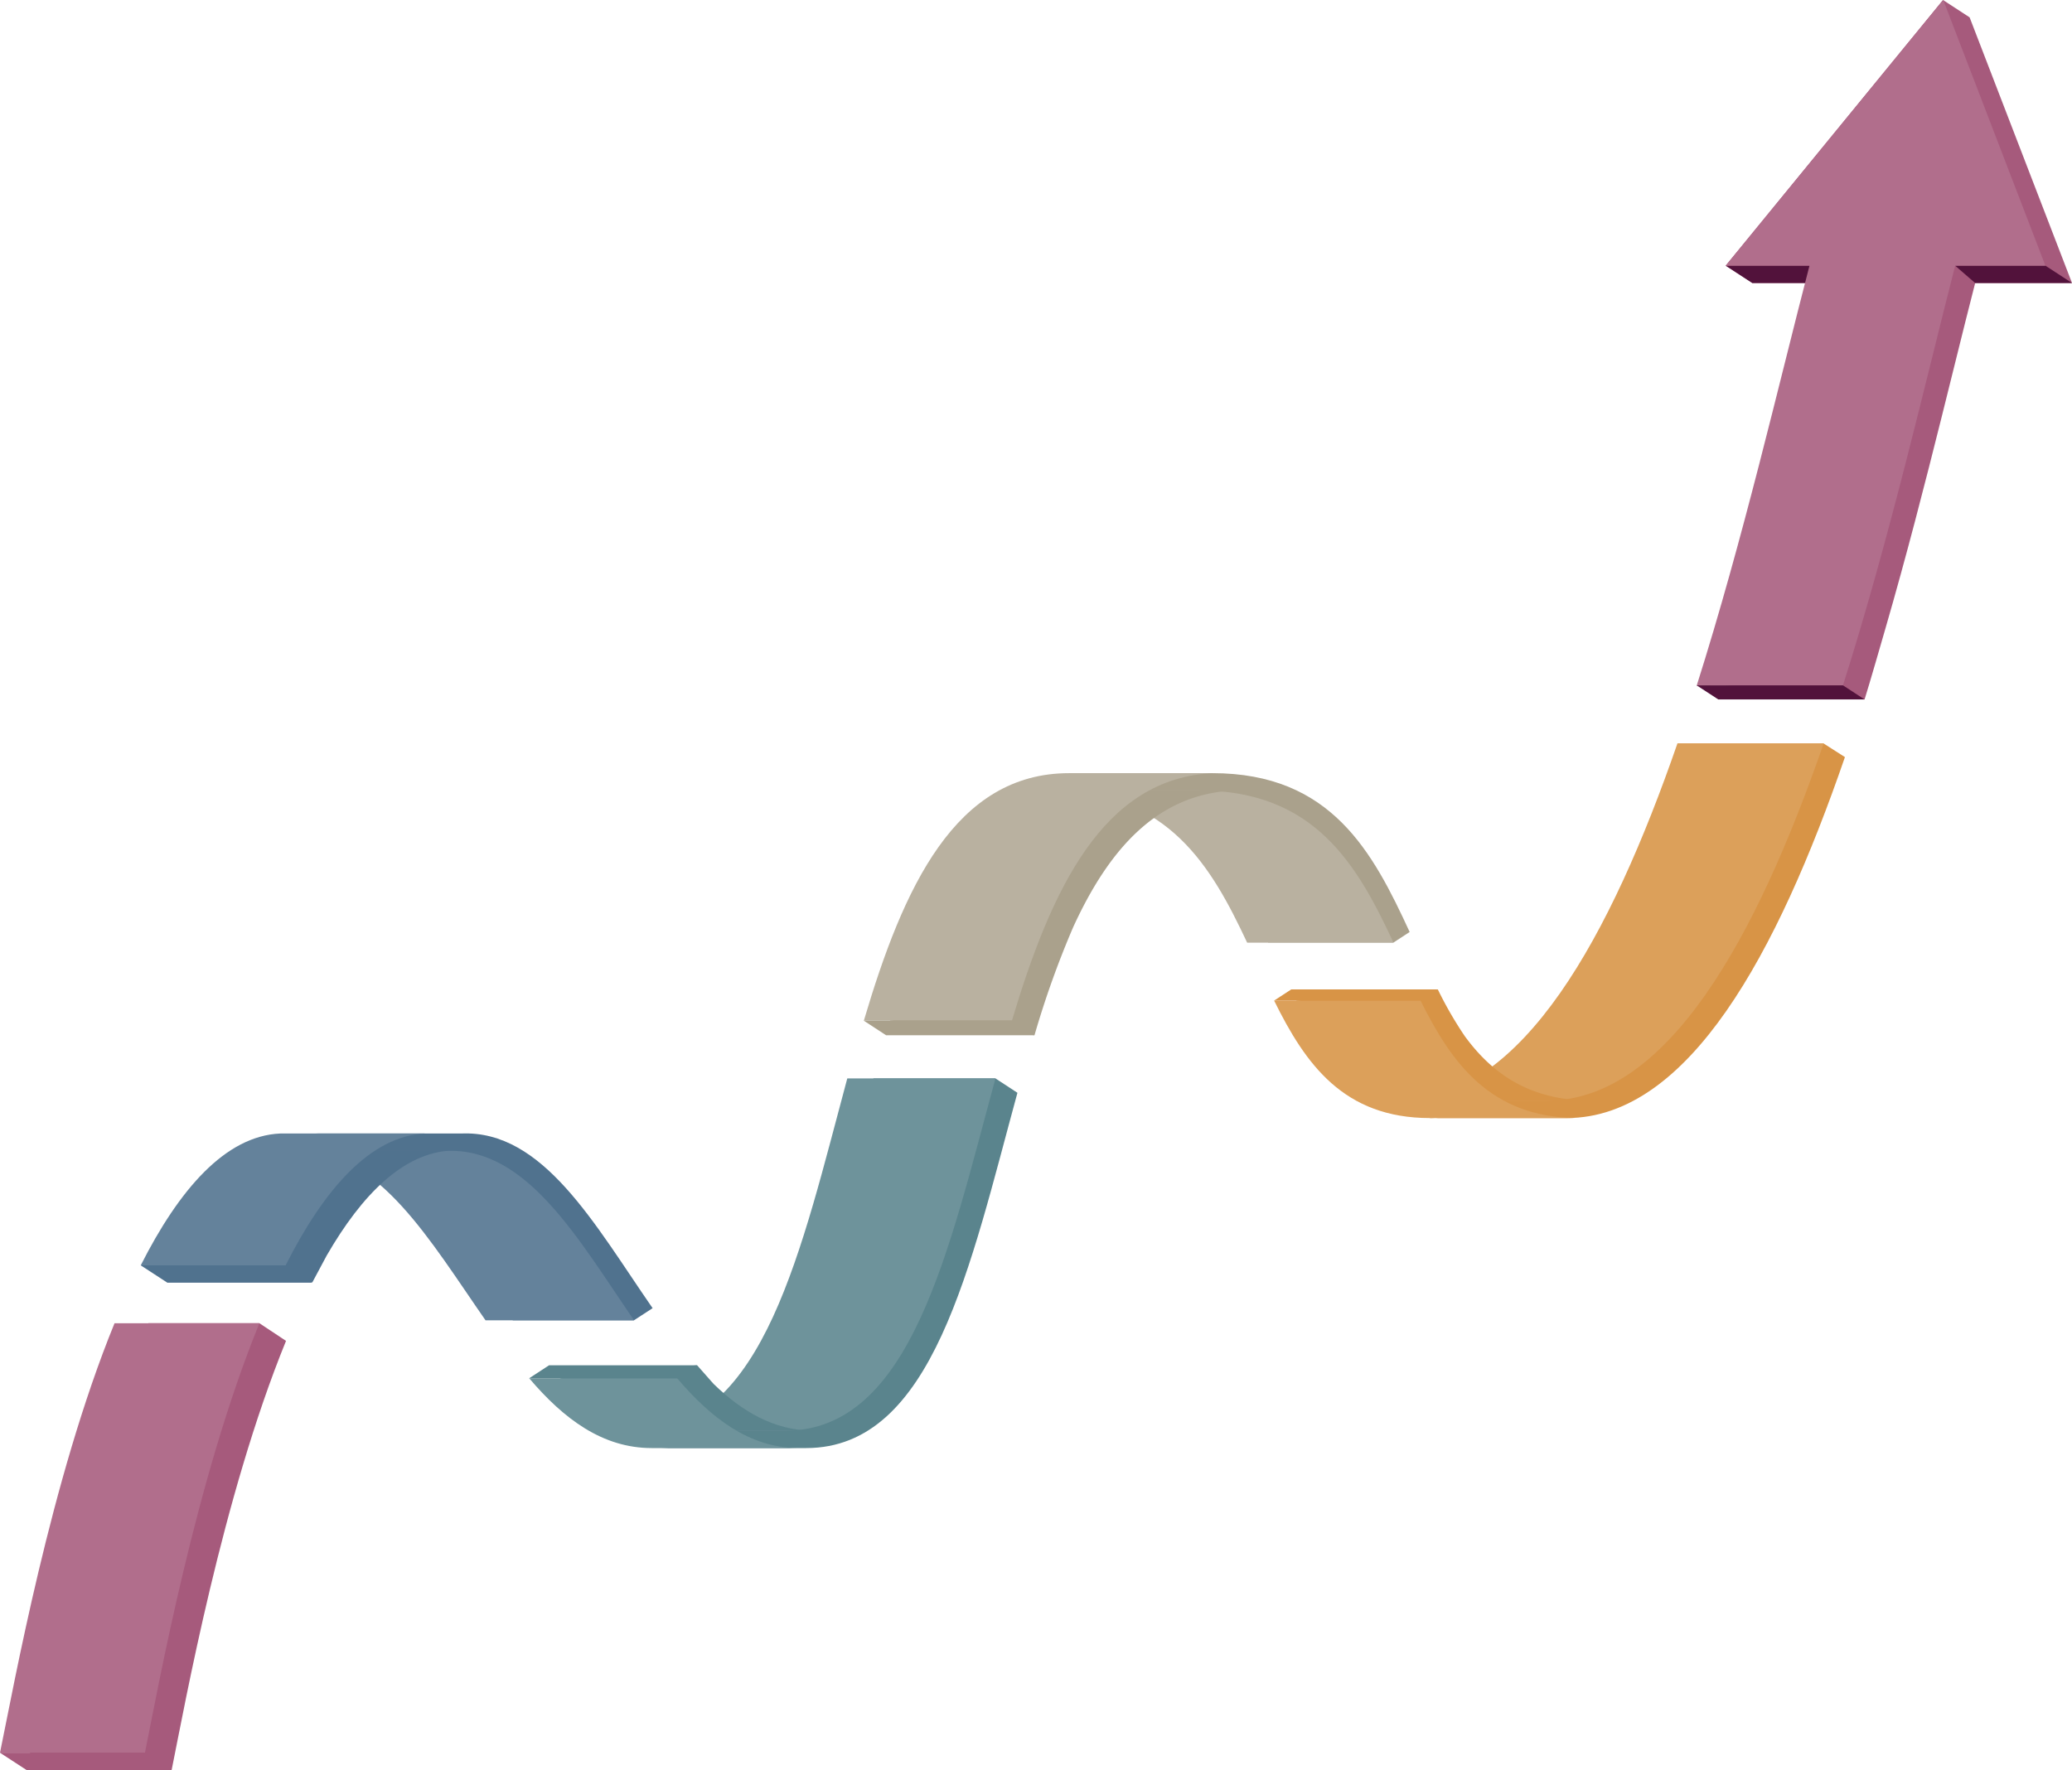 <svg xmlns="http://www.w3.org/2000/svg" width="305.78" height="261.28" viewBox="0 0 305.78 261.28"><defs><clipPath id="clip-path" transform="translate(-4.22 -19.69)"><path fill="none" d="M0 0h310v300H0z"/></clipPath><style>.cls-3{fill:#a65a7c}.cls-10,.cls-11,.cls-12,.cls-13,.cls-3,.cls-4,.cls-5,.cls-6,.cls-7,.cls-8,.cls-9{fill-rule:evenodd}.cls-4{fill:#d89446}.cls-5{fill:#52123b}.cls-6{fill:#b16e8c}.cls-7{fill:#dca05a}.cls-8{fill:#aaa18c}.cls-9{fill:#b9b1a0}.cls-10{fill:#5a848d}.cls-11{fill:#6e939b}.cls-12{fill:#50728e}.cls-13{fill:#64829b}</style></defs><g id="レイヤー_2" data-name="レイヤー 2"><g clip-path="url(#clip-path)" id="レイヤー_1-2" data-name="レイヤー 1"><path class="cls-3" d="M279.39 122.93c.86-2.77 2.26-7.65 3.07-10.45 6.2-21.38 11-42.92 14.92-57.37H275.9c-4.71 17.13-10 42.2-17.08 65.74l20.57 2.08z" transform="translate(-4.22 -19.69)"/><path class="cls-4" d="M215.28 184.72h20.16c18 0 31.09-24.37 41.05-53.28l-3.13-2h-17.21c-9.67 29.64-22.47 54.82-40.87 55.32z" transform="translate(-4.22 -19.69)"/><path class="cls-3" d="M290.67 2.56l15.11 39.21H258.6l-3.93-2.56L286.74 0l3.93 2.56z"/><path class="cls-5" d="M288.53 39.21h13.32l3.93 2.56h-14.3l-2.95-2.56zm-33.86 0h25.21l3.93 2.56H258.6l-3.93-2.56z"/><path class="cls-6" d="M276.2 120.85c6.94-21.85 12.24-45.14 16.56-61.95h13.31L291 19.69 258.9 58.9h12.36c-4.51 17.34-9.81 40.44-16.65 62z" transform="translate(-4.22 -19.69)"/><path class="cls-7" d="M211.11 182.15h21.39c17.84 0 30.92-24.07 40.86-52.75h-21.58c-9.88 28.52-22.8 52.27-40.67 52.75z" transform="translate(-4.22 -19.69)"/><path class="cls-8" d="M212.26 157.27c-5.46-11.85-11.58-23.46-29.12-23.46h-21.38c18.08.33 24 12.82 29.62 25h18.49l2.39-1.56z" transform="translate(-4.22 -19.69)"/><path class="cls-4" d="M217.2 182.15h21.39c-8.75-.16-14.15-4-18.18-9.49a55.73 55.73 0 01-4-6.93l-20.9 1.65c4.43 8.25 10.15 14.77 21.71 14.77z" transform="translate(-4.22 -19.69)"/><path class="cls-9" d="M209.87 158.83c-5.35-11.49-11.62-22.46-28.65-22.46h-21.39c16.82.31 23.14 11.13 28.44 22.46z" transform="translate(-4.22 -19.69)"/><path class="cls-7" d="M215.28 184.72h21.38c-12.52-.24-18.2-8.06-22.8-17.34h-21.61c4.64 9.42 10.29 17.34 23 17.34z" transform="translate(-4.22 -19.69)"/><path class="cls-8" d="M156.89 172.49a136.66 136.66 0 015.7-15.93c5.26-11.5 12.43-19.74 23.87-20.19h-21.38c-16.08 0-23.79 15.41-29.52 33.95l21.33 2.17z" transform="translate(-4.22 -19.69)"/><path class="cls-10" d="M101.81 233.43h21.39c18.72 0 24.2-26.94 31.17-52.44l-3.24-2.12h-18c-7.09 25.81-12.34 53.94-31.27 54.56z" transform="translate(-4.22 -19.69)"/><path class="cls-9" d="M153.56 170.32c5.78-19.29 13.42-35.87 29.78-36.51H162c-16.81 0-24.47 16.85-30.29 36.51z" transform="translate(-4.22 -19.69)"/><path class="cls-11" d="M98.69 230.87h21.39c18.61 0 24.13-26.63 31.05-52h-21.87c-6.76 25.08-12.27 51.4-30.57 52z" transform="translate(-4.22 -19.69)"/><path class="cls-12" d="M100.53 212.78C92 200.46 84.39 186.46 72.28 187H50.9c12.38.25 20.12 15.2 29 27.57h17.88l2.75-1.79z" transform="translate(-4.22 -19.69)"/><path class="cls-10" d="M102.62 230.87H124c-5.58-.11-10.24-2.82-14.4-6.84-.3-.3-2.21-2.52-2.5-2.82l-20.23 1.92c4.51 4.6 9.57 7.74 15.74 7.74z" transform="translate(-4.22 -19.69)"/><path class="cls-13" d="M97.78 214.57c-8.29-12.13-15.86-25.54-27.72-25H48.68c11.53.23 19 13.22 27.19 25z" transform="translate(-4.22 -19.69)"/><path class="cls-11" d="M100.4 233.43h21.39c-7.06-.13-12.65-4.44-17.63-10.3H82.32c5.1 6 10.82 10.3 18.08 10.3z" transform="translate(-4.22 -19.69)"/><path class="cls-12" d="M50.3 209c.27-.48 1.87-3.52 2.14-4 5.2-9 11.32-15.17 18.43-15.49H49.48c-7.46.33-13.84 7.1-19.21 16.89l20 2.56z" transform="translate(-4.22 -19.69)"/><path class="cls-3" d="M8.15 281h21.39c2-9.86 7.47-40.32 16.89-63.39L42.5 215H26.12C16 238.33 10.27 270.73 8.15 281z" transform="translate(-4.22 -19.69)"/><path class="cls-13" d="M46.37 206.46C52 195.31 58.84 187.37 66.94 187H45.56c-8.11.37-14.93 8.31-20.57 19.46z" transform="translate(-4.22 -19.69)"/><path class="cls-6" d="M4.22 278.4h21.39c2-9.86 7.47-40.32 16.89-63.39H21.12c-9.43 23.07-14.85 53.53-16.9 63.39z" transform="translate(-4.22 -19.69)"/><path class="cls-3" d="M0 258.71h21.38l3.93 2.56H3.93L0 258.71z"/><path class="cls-12" d="M20.77 186.77h21.38l3.93 2.56H24.7l-3.93-2.56z"/><path class="cls-10" d="M78.09 203.44h21.85l2.94-1.92H81.03l-2.94 1.92z"/><path class="cls-8" d="M127.44 150.63h21.89l3.34 2.18h-21.9l-3.33-2.18z"/><path class="cls-4" d="M188.03 147.69h21.6l2.53-1.65h-21.6l-2.53 1.65z"/><path class="cls-5" d="M250.39 101.16h21.59l3.19 2.08h-21.59l-3.19-2.08z"/></g></g></svg>